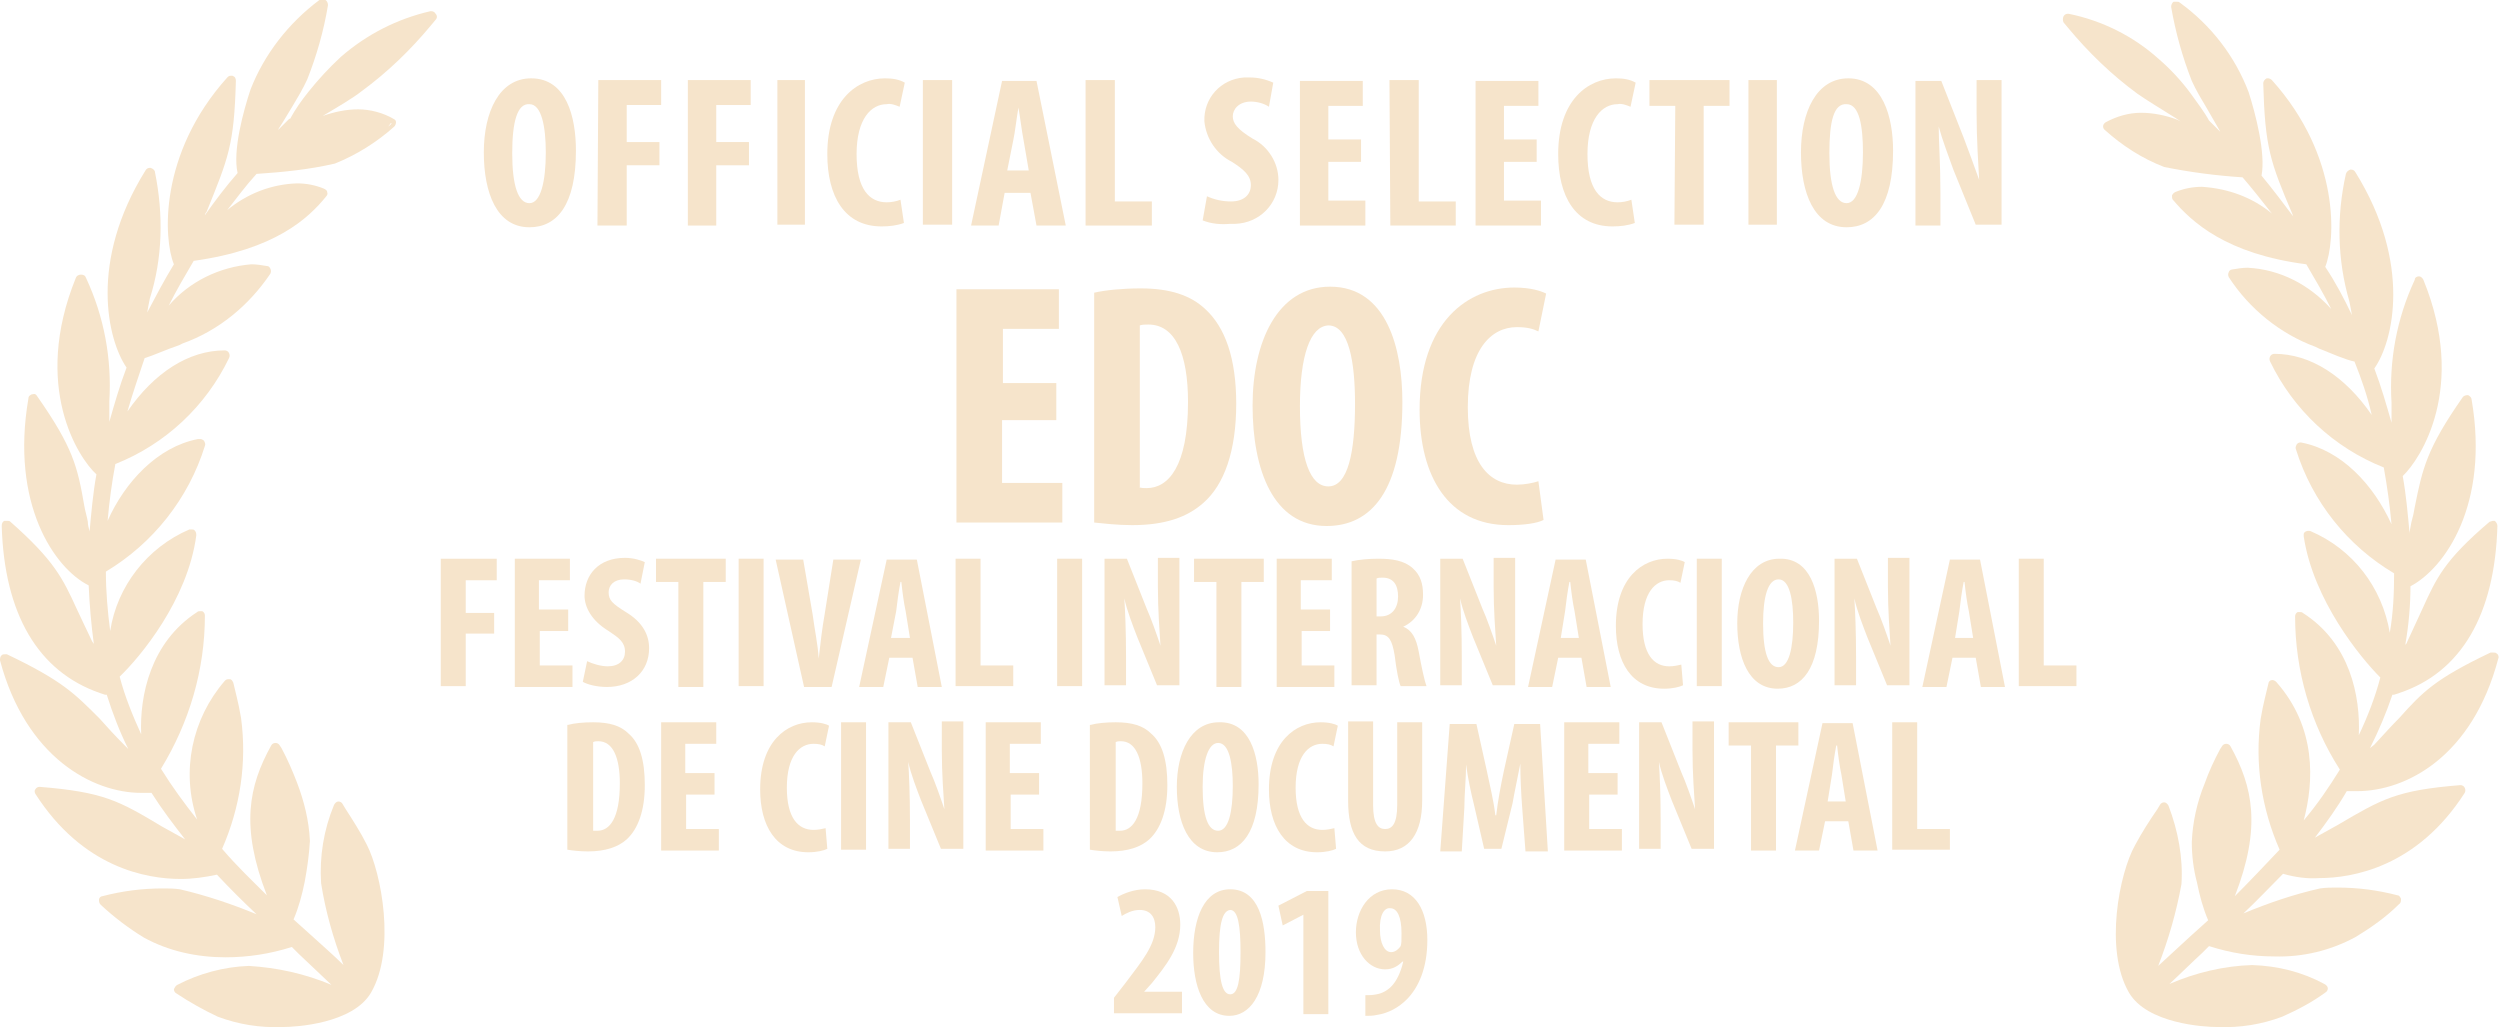 <?xml version="1.0" encoding="utf-8"?>
<!-- Generator: Adobe Illustrator 23.0.3, SVG Export Plug-In . SVG Version: 6.00 Build 0)  -->
<svg version="1.1" id="_x31_9cc555a-1b11-4ced-ac6b-aa1021c0168d"
	 xmlns="http://www.w3.org/2000/svg" xmlns:xlink="http://www.w3.org/1999/xlink" x="0px" y="0px" viewBox="0 0 290.4 119.3"
	 style="enable-background:new 0 0 290.4 119.3;" xml:space="preserve">
<style type="text/css">
	.st0{fill:#F6E4CB;}
</style>
<g>
	<g>
		<g>
			<g>
				<path class="st0" d="M42.6,98.1c-0.7-1.4-1.6-2.8-2.5-4.2l-0.3-0.5c-0.1-0.2-0.3-0.3-0.5-0.3l0,0c-0.2,0-0.4,0.2-0.5,0.4
					c-1.2,2.9-1.7,6-1.5,9.1c0.5,3.2,1.4,6.4,2.6,9.5c-1.2-1.2-2.5-2.3-3.8-3.5l-2-1.8c0.6-1.4,1-2.9,1.3-4.4
					c0.3-1.6,0.5-3.1,0.6-4.7c-0.1-2.4-0.7-4.7-1.5-6.8c-0.5-1.3-1.1-2.7-1.8-4l-0.2-0.3c-0.1-0.2-0.3-0.3-0.5-0.3l0,0
					c-0.2,0-0.4,0.1-0.5,0.3C28.9,91.3,27.9,96,31,104c-1.7-1.7-3.5-3.4-5.2-5.4c2.1-4.8,2.9-10,2.2-15.2c-0.3-1.8-0.7-3.2-0.9-4.1
					c-0.1-0.2-0.2-0.4-0.4-0.4h-0.2c-0.2,0-0.3,0.1-0.4,0.2c-3.8,4.4-5.1,10.5-3.2,16.1c-1.5-1.9-2.9-3.8-4.2-5.9
					c3.3-5.4,5.1-11.5,5.1-17.8c0-0.2-0.1-0.4-0.3-0.5c-0.1,0-0.2,0-0.3,0c-0.1,0-0.2,0-0.3,0.1c-5.4,3.5-6.7,9.7-6.5,14.2
					c-1-2.2-1.9-4.4-2.5-6.7c2.4-2.3,7.9-8.9,8.9-16.4c0-0.2,0-0.4-0.2-0.6c-0.1-0.1-0.2-0.1-0.4-0.1c-0.1,0-0.1,0-0.2,0
					c-4.9,2.1-8.4,6.6-9.2,11.8c-0.3-2.3-0.5-4.6-0.5-6.9c5.5-3.3,9.6-8.5,11.5-14.6c0.1-0.2,0-0.4-0.1-0.6
					c-0.1-0.1-0.3-0.2-0.4-0.2H23c-4.7,0.9-8.5,5-10.5,9.5c0.2-2.3,0.5-4.5,0.9-6.6c5.8-2.3,10.5-6.7,13.2-12.3
					c0.1-0.2,0.1-0.4,0-0.6c-0.1-0.2-0.3-0.3-0.5-0.3l0,0c-4.2,0-8.2,2.6-11.3,7.1c0.6-2.1,1.3-4.1,2-6.2c1-0.3,2.5-1,4-1.5l0.4-0.2
					c4.2-1.5,7.7-4.4,10.2-8.1c0.1-0.2,0.1-0.4,0-0.6c-0.1-0.2-0.2-0.3-0.4-0.3c-0.6-0.1-1.2-0.2-1.8-0.2c-3.7,0.3-7.2,2-9.6,4.8
					c0.9-1.8,1.9-3.5,2.9-5.2c9.4-1.3,13.3-4.9,15.4-7.5c0.1-0.1,0.2-0.3,0.1-0.5c0-0.2-0.2-0.3-0.4-0.4c-1-0.4-2-0.6-3.1-0.6
					c-3,0.1-5.8,1.2-8.1,3.1c1.1-1.4,2.2-2.9,3.4-4.2c3-0.2,6.1-0.5,9.1-1.2c2.5-1,4.9-2.5,6.9-4.3c0.1-0.1,0.2-0.3,0.2-0.5
					c0-0.2-0.1-0.3-0.3-0.4c-1.2-0.7-2.7-1.1-4.1-1.1c-1.4,0-2.8,0.3-4.2,0.8L37,13.8l0.6-0.4c1.5-0.9,3.4-2,4.4-2.8
					c3-2.2,5.7-4.8,8.1-7.7l0.5-0.6c0.2-0.2,0.2-0.5,0-0.7c-0.1-0.2-0.3-0.3-0.5-0.3H50C46.1,2.2,42.6,4,39.6,6.6
					c-1.4,1.3-2.6,2.6-3.8,4.1c-0.8,1-1.5,2-2.1,3.1h-0.1c-0.2,0.2-0.4,0.4-0.6,0.6l-0.7,0.7l0.1-0.2c0.6-0.9,1.1-1.8,1.6-2.6
					c0.6-1,1.2-2,1.7-3.1c1.1-2.8,1.9-5.6,2.4-8.6c0-0.2-0.1-0.5-0.3-0.6c-0.2-0.1-0.5-0.1-0.7,0c-3.6,2.7-6.4,6.3-8,10.4
					c-0.8,2.4-2.1,7.1-1.5,9.7c-1.4,1.6-2.6,3.2-3.8,4.9c0-0.1,0.1-0.3,0.2-0.4c2.5-6.2,3.2-7.7,3.4-15.2c0-0.3-0.1-0.5-0.4-0.6
					c-0.1,0-0.1,0-0.2,0c-0.2,0-0.3,0.1-0.4,0.2c-8,8.9-7.4,18.8-6.2,21.7c-1.1,1.8-2.1,3.7-3.1,5.6c0.1-0.6,0.2-1.1,0.3-1.6
					C18.9,30,19,24.9,18,20c0-0.2-0.2-0.4-0.5-0.5h-0.1c-0.2,0-0.4,0.1-0.5,0.3c-6.6,10.6-4.4,19.7-2.2,22.9c-0.8,2.1-1.4,4.2-2,6.3
					v-2.4c0.3-4.9-0.6-9.8-2.7-14.3c-0.1-0.3-0.3-0.4-0.6-0.4l0,0c-0.2,0-0.5,0.1-0.6,0.4c-5.1,12.6,0.3,20.9,2.4,22.8
					c-0.4,2.2-0.6,4.5-0.8,6.7v-0.1c-0.1-0.4-0.2-0.7-0.2-1.1c-0.1-0.6-0.3-1.2-0.4-1.8C9,54.2,8.5,52,4.3,46
					c-0.1-0.2-0.3-0.3-0.5-0.2H3.7c-0.2,0.1-0.4,0.2-0.4,0.5C1.2,58.5,6.3,66,10.3,68c0.1,2.3,0.3,4.6,0.6,6.8l-0.2-0.3
					C10,73,9.4,71.8,8.9,70.7c-1.6-3.5-2.6-5.6-7.7-10.1c-0.1-0.1-0.2-0.1-0.4-0.1c-0.1,0-0.2,0-0.3,0c-0.2,0.1-0.3,0.3-0.3,0.6
					c0.3,10.2,4.2,16.9,11.4,19.4l0.6,0.2h0.2c0.7,2.2,1.5,4.3,2.5,6.3l-0.4-0.4c-1.2-1.2-2.1-2.2-2.9-3.1C8.7,80.6,7.3,79.1,0.8,76
					c-0.1,0-0.2,0-0.2,0c-0.1,0-0.3,0-0.4,0.1C0,76.3,0,76.5,0,76.7C3,88,10.8,92.1,16.4,92.1c0.4,0,0.8,0,1.2,0
					c1.2,1.9,2.5,3.6,3.9,5.4l-2.7-1.5c-5-3-6.8-4-14.2-4.6l0,0c-0.2,0-0.4,0.1-0.5,0.3C4,91.8,4,92,4.1,92.2
					c5.5,8.6,12.9,9.9,16.9,9.9c1.4,0,2.8-0.2,4.2-0.5c1.5,1.6,3.1,3.2,4.6,4.6c-2.9-1.2-5.9-2.2-8.9-2.9c-0.7-0.1-1.3-0.1-2-0.1
					c-2.4,0-4.7,0.3-7,0.9c-0.2,0-0.4,0.2-0.4,0.4c0,0.2,0,0.4,0.2,0.6c1.5,1.4,3.2,2.7,5,3.8c2.9,1.6,6.2,2.3,9.5,2.3
					c2.6,0,5.2-0.4,7.7-1.2l0.8,0.8l3.8,3.6c-3.1-1.3-6.3-2-9.6-2.2c-2.9,0.1-5.8,0.9-8.3,2.2c-0.2,0.1-0.3,0.3-0.4,0.5
					c0,0.2,0.1,0.4,0.3,0.5c1.5,1,3.1,1.9,4.8,2.7c2.4,0.9,4.9,1.3,7.5,1.2c1.6,0,8.2-0.4,10.3-4C46,110.3,44.3,101.4,42.6,98.1z
					 M45.1,14.7c0.1-0.1,0.2-0.3,0.3-0.4h0.1C45.4,14.5,45.2,14.6,45.1,14.7L45.1,14.7z"/>
				<path class="st0" d="M247.3,115.3c2.1,3.6,8.7,4,10.3,4c2.6,0.1,5.1-0.3,7.5-1.2c1.8-0.8,3.5-1.7,5-2.8c0.2-0.1,0.3-0.3,0.3-0.5
					c0-0.2-0.2-0.4-0.4-0.5c-2.6-1.4-5.4-2.1-8.4-2.2c-3.3,0.1-6.6,0.9-9.6,2.2c1.3-1.2,2.6-2.5,3.8-3.6l0.8-0.8
					c2.5,0.8,5,1.2,7.6,1.2c3.3,0.1,6.6-0.7,9.5-2.3c1.8-1.1,3.5-2.3,5-3.8c0.2-0.1,0.2-0.4,0.2-0.6c-0.1-0.2-0.2-0.4-0.4-0.4
					c-2.3-0.6-4.6-0.9-7-0.9c-0.7,0-1.3,0-2,0.1c-3.1,0.7-6,1.7-8.9,2.9c1.5-1.4,3.1-3.1,4.6-4.6c1.4,0.4,2.8,0.6,4.2,0.5
					c3.9,0,11.4-1.3,16.9-9.9c0.1-0.2,0.1-0.4,0-0.6c-0.1-0.2-0.3-0.3-0.5-0.3l0,0c-7.4,0.6-9.1,1.6-14.2,4.6l-2.7,1.5
					c1.3-1.7,2.6-3.5,3.7-5.4c0.4,0,0.8,0,1.2,0c5.7,0,13.4-4,16.4-15.4c0.1-0.2,0-0.5-0.2-0.6c-0.1-0.1-0.2-0.1-0.4-0.1
					c-0.1,0-0.2,0-0.3,0c-6.5,3.1-7.9,4.6-10.6,7.6c-0.8,0.8-1.7,1.8-2.9,3.1l-0.5,0.4c1-2,1.9-4.1,2.6-6.2h0.2l0.6-0.2
					c7.2-2.4,11.1-9.1,11.4-19.4c0-0.2-0.1-0.4-0.3-0.6c-0.1,0-0.2,0-0.2,0c-0.1,0-0.3,0.1-0.4,0.1c-5.3,4.5-6.2,6.6-7.8,10.1
					c-0.5,1.1-1.1,2.4-1.8,3.9c0,0.1-0.1,0.2-0.2,0.3c0.4-2.3,0.6-4.6,0.6-6.8c4-2.1,9.2-9.5,7.1-21.7c0-0.2-0.2-0.4-0.4-0.5h-0.1
					c-0.2,0-0.4,0.1-0.5,0.2c-4.2,6-4.7,8.3-5.6,12.8c-0.1,0.6-0.2,1.1-0.4,1.8l-0.2,1.1V62c-0.2-2.2-0.4-4.5-0.8-6.7
					c2.1-2,7.5-10.3,2.4-22.8c-0.1-0.2-0.3-0.4-0.5-0.4l0,0c-0.2,0-0.5,0.1-0.5,0.4c-2.1,4.5-3,9.4-2.7,14.3v2.3
					c-0.6-2.1-1.2-4.2-2-6.3c2.2-3.1,4.4-12.2-2.2-22.8c-0.1-0.2-0.3-0.3-0.5-0.3H273c-0.2,0.1-0.4,0.2-0.5,0.5
					c-1.1,4.9-1,10,0.4,14.8c0.1,0.5,0.2,1,0.3,1.6c-0.9-1.9-1.9-3.8-3.1-5.6c1.2-3,1.8-12.8-6.2-21.7c-0.1-0.1-0.3-0.2-0.4-0.2
					h-0.2c-0.2,0.1-0.4,0.3-0.4,0.6c0.2,7.4,0.8,9.1,3.4,15.2c0,0.1,0.1,0.3,0.2,0.4c-1.2-1.6-2.4-3.2-3.8-4.9
					c0.5-2.6-0.7-7.2-1.5-9.7c-1.6-4.2-4.4-7.8-8-10.4c-0.1-0.1-0.2-0.1-0.4-0.1c-0.1,0-0.2,0-0.3,0c-0.2,0.1-0.3,0.4-0.3,0.6
					c0.5,2.9,1.3,5.8,2.4,8.6c0.5,1.1,1.1,2.1,1.7,3.1l1.5,2.6l0.1,0.2l-0.7-0.7l-0.6-0.6l0,0c-0.6-1.1-1.4-2.1-2.1-3.1
					c-1.1-1.5-2.4-2.9-3.8-4.1c-2.9-2.6-6.5-4.4-10.4-5.2h-0.1c-0.2,0-0.4,0.1-0.5,0.3c-0.1,0.2-0.1,0.5,0,0.7l0.5,0.6
					c2.4,2.9,5.1,5.5,8.1,7.7c1,0.7,2.8,1.8,4.4,2.8l0.6,0.4l-0.4-0.2c-1.3-0.5-2.8-0.8-4.2-0.8c-1.4,0-2.8,0.4-4.1,1.1
					c-0.3,0.2-0.4,0.5-0.2,0.8c0,0,0.1,0.1,0.1,0.1c2,1.8,4.3,3.3,6.9,4.3c3,0.6,6,1,9.1,1.2c1.2,1.4,2.3,2.8,3.4,4.2
					c-2.3-1.9-5.1-2.9-8.1-3.1c-1.1,0-2.1,0.2-3.1,0.6c-0.2,0.1-0.3,0.2-0.4,0.4c0,0.2,0,0.4,0.1,0.5c2.2,2.6,6.2,6.3,15.5,7.5
					c1,1.7,2,3.4,2.9,5.2c-2.5-2.8-5.9-4.6-9.7-4.8c-0.6,0-1.2,0.1-1.8,0.2c-0.2,0-0.4,0.2-0.4,0.3c-0.1,0.2-0.1,0.4,0,0.6
					c2.4,3.7,6,6.6,10.1,8.1l0.4,0.2c1.5,0.6,3.1,1.3,4.1,1.5c0.8,2,1.5,4,2,6.2c-3.1-4.5-7.1-7.1-11.3-7.1l0,0
					c-0.2,0-0.4,0.1-0.5,0.3c-0.1,0.2-0.1,0.4,0,0.6c2.7,5.6,7.4,10,13.2,12.3c0.4,2.2,0.7,4.4,0.9,6.6c-2.1-4.6-5.8-8.6-10.5-9.5
					h-0.1c-0.2,0-0.3,0.1-0.4,0.2c-0.1,0.2-0.2,0.4-0.1,0.6c1.9,6.1,6,11.2,11.4,14.4c0,2.3-0.1,4.6-0.5,6.9
					c-0.9-5.3-4.3-9.7-9.2-11.8c-0.3-0.1-0.7,0-0.8,0.3c0,0.1,0,0.2,0,0.3c1.1,7.4,6.6,14.1,8.9,16.4c-0.6,2.3-1.5,4.6-2.5,6.7
					c0.2-4.5-1-10.7-6.5-14.2c-0.1-0.1-0.2-0.1-0.3-0.1c-0.1,0-0.2,0-0.3,0c-0.2,0.1-0.3,0.3-0.3,0.5c0,6.3,1.8,12.5,5.2,17.8
					c-1.3,2.1-2.6,4-4.2,5.9c1.2-4.5,1.5-10.8-3.2-16.1c-0.1-0.1-0.3-0.2-0.4-0.2h-0.1c-0.2,0-0.4,0.2-0.4,0.4
					c-0.2,0.9-0.6,2.3-0.9,4.1c-0.7,5.2,0.1,10.4,2.2,15.2c-1.8,1.9-3.5,3.7-5.2,5.4c3.1-8,2.1-12.7-0.5-17.4
					c-0.1-0.2-0.3-0.3-0.5-0.3l0,0c-0.2,0-0.4,0.1-0.5,0.3l-0.2,0.3c-0.7,1.3-1.3,2.6-1.8,4c-0.9,2.2-1.4,4.5-1.5,6.8
					c0,1.6,0.2,3.2,0.6,4.7c0.3,1.5,0.7,3,1.3,4.4l-2,1.8l-3.8,3.5c1.2-3.1,2.1-6.2,2.7-9.5c0.2-3.1-0.4-6.2-1.5-9.1
					c-0.1-0.2-0.3-0.4-0.5-0.4l0,0c-0.2,0-0.4,0.1-0.5,0.3l-0.3,0.5c-0.9,1.3-1.8,2.7-2.6,4.2C246.2,101.4,244.4,110.3,247.3,115.3z
					 M244.9,14.4L244.9,14.4l0.4,0.4C245.2,14.6,245,14.5,244.9,14.4z"/>
			</g>
		</g>
	</g>
	<g>
		<path class="st0" d="M66.9,17.5c0,6.3-2.2,8.9-5.4,8.9c-3.8,0-5.3-4-5.3-8.7s1.8-8.6,5.5-8.6C65.8,9.1,66.9,13.6,66.9,17.5z
			 M59.5,17.8c0,3.8,0.7,5.8,2,5.8s1.9-2.5,1.9-5.9c0-3-0.5-5.6-1.9-5.6C60.1,12,59.5,14.1,59.5,17.8z"/>
		<path class="st0" d="M69.5,9.3h7.3v2.9h-4v4.3h3.8v2.7h-3.8v7h-3.4L69.5,9.3z"/>
		<path class="st0" d="M79.9,9.3h7.3v2.9h-4v4.3h3.8v2.7h-3.8v7h-3.3V9.3z"/>
		<path class="st0" d="M93.5,9.3v16.8h-3.2V9.3H93.5z"/>
		<path class="st0" d="M105,25.9c-0.8,0.3-1.7,0.4-2.6,0.4c-4.3,0-6.3-3.5-6.3-8.4c0-6.3,3.5-8.8,6.7-8.8c0.8,0,1.6,0.1,2.3,0.5
			l-0.6,2.8c-0.5-0.2-1-0.4-1.5-0.3c-1.8,0-3.5,1.7-3.5,5.8s1.5,5.6,3.5,5.6c0.5,0,1.1-0.1,1.6-0.3L105,25.9z"/>
		<path class="st0" d="M110.6,9.3v16.8h-3.4V9.3H110.6z"/>
		<path class="st0" d="M116.7,22.4l-0.7,3.8h-3.2l3.6-16.8h4l3.4,16.8h-3.4l-0.7-3.8H116.7z M119.5,19.8l-0.6-3.5
			c-0.2-1-0.4-2.7-0.6-3.8l0,0c-0.2,1.1-0.4,2.9-0.6,3.8l-0.7,3.5L119.5,19.8z"/>
		<path class="st0" d="M126.1,9.3h3.4v14.1h4.3v2.8h-7.7V9.3z"/>
		<path class="st0" d="M140.2,22.8c0.9,0.4,1.8,0.6,2.8,0.6c1.5,0,2.3-0.8,2.3-1.9s-0.8-1.8-2.2-2.7c-1.8-0.9-3-2.7-3.2-4.7
			c-0.1-2.7,1.9-4.9,4.6-5.1c0.2,0,0.5,0,0.7,0c0.9,0,1.8,0.2,2.7,0.6l-0.5,2.8c-0.6-0.4-1.4-0.6-2.1-0.6c-1.4,0-2.1,0.9-2.1,1.7
			c0,0.8,0.5,1.5,2.3,2.6c1.8,0.9,3,2.8,3,4.8c0,2.8-2.2,5-5,5.1c-0.2,0-0.4,0-0.6,0c-1.1,0.1-2.2,0-3.2-0.4L140.2,22.8z"/>
		<path class="st0" d="M158.1,18.8h-3.8v4.5h4.3v2.9H151V9.4h7.3v2.9h-4v3.9h3.8V18.8z"/>
		<path class="st0" d="M161.4,9.3h3.4v14.1h4.3v2.8h-7.6L161.4,9.3z"/>
		<path class="st0" d="M178.5,18.8h-3.8v4.5h4.3v2.9h-7.6V9.4h7.3v2.9h-4v3.9h3.8L178.5,18.8z"/>
		<path class="st0" d="M189.9,25.9c-0.8,0.3-1.7,0.4-2.6,0.4c-4.3,0-6.3-3.5-6.3-8.4c0-6.3,3.5-8.8,6.7-8.8c0.8,0,1.6,0.1,2.3,0.5
			l-0.6,2.8c-0.5-0.2-1-0.4-1.5-0.3c-1.8,0-3.5,1.7-3.5,5.8s1.5,5.6,3.5,5.6c0.5,0,1.1-0.1,1.6-0.3L189.9,25.9z"/>
		<path class="st0" d="M194.6,12.3h-3v-3h9.3v3h-3v13.8h-3.4L194.6,12.3z"/>
		<path class="st0" d="M206.4,9.3v16.8h-3.3V9.3H206.4z"/>
		<path class="st0" d="M219.9,17.5c0,6.3-2.2,8.9-5.4,8.9c-3.8,0-5.3-4-5.3-8.7s1.8-8.6,5.5-8.6C218.7,9.1,219.9,13.6,219.9,17.5z
			 M212.5,17.8c0,3.8,0.7,5.8,2,5.8c1.3,0,1.9-2.5,1.9-5.9c0-3-0.4-5.6-1.9-5.6C213,12,212.5,14.1,212.5,17.8z"/>
		<path class="st0" d="M222.5,26.2V9.4h3l2.6,6.6c0.5,1.3,1.3,3.5,1.8,4.9l0,0c-0.1-1.8-0.3-4.7-0.3-7.8V9.3h2.9v16.8h-3l-2.6-6.4
			c-0.5-1.4-1.3-3.5-1.7-5l0,0c0,1.7,0.2,4.3,0.2,7.7v3.8L222.5,26.2z"/>
	</g>
	<g>
		<path class="st0" d="M122.6,48.8h-6.2v7.3h7v4.6h-12.3V33.6H123v4.6h-6.5v6.3h6.2V48.8z"/>
		<path class="st0" d="M127.1,34c1.3-0.3,3.3-0.5,5.4-0.5c3.4,0,5.8,0.8,7.5,2.4c2.3,2.1,3.6,5.7,3.6,11c0,5.5-1.4,9.4-3.8,11.5
			c-1.9,1.7-4.5,2.6-8.3,2.6c-1.7,0-3.4-0.2-4.4-0.3V34z M132.3,56.6c0.3,0.1,0.6,0.1,0.9,0.1c2.5,0,4.8-2.5,4.8-10
			c0-5.6-1.5-9-4.6-9c-0.4,0-0.7,0-1,0.1V56.6z"/>
		<path class="st0" d="M162.9,46.7c0,10.3-3.6,14.4-8.8,14.4c-6.2,0-8.6-6.5-8.6-14c0-7.4,2.9-13.8,9-13.8
			C161.1,33.3,162.9,40.5,162.9,46.7z M151,47.2c0,6.2,1.2,9.3,3.3,9.3c2.3,0,3.1-4,3.1-9.6c0-4.8-0.7-9.1-3.1-9.1
			C152.2,37.9,151,41.3,151,47.2z"/>
		<path class="st0" d="M179.3,60.4c-0.8,0.4-2.3,0.6-4.1,0.6c-7,0-10.3-5.7-10.3-13.4c0-10.3,5.7-14.2,11-14.2
			c1.9,0,3.1,0.4,3.7,0.7l-0.9,4.4c-0.6-0.3-1.3-0.5-2.5-0.5c-3,0-5.7,2.6-5.7,9.3c0,6.5,2.5,9,5.7,9c0.9,0,1.9-0.2,2.5-0.4
			L179.3,60.4z"/>
		<path class="st0" d="M51.3,64.9h6.4v2.5h-3.6v3.8h3.3v2.4h-3.3v6.1h-2.9V64.9z"/>
		<path class="st0" d="M66.1,73.3h-3.4v4h3.8v2.5h-6.7V64.9h6.4v2.5h-3.6v3.4h3.4V73.3z"/>
		<path class="st0" d="M68.2,76.8c0.6,0.3,1.6,0.6,2.4,0.6c1.3,0,2-0.7,2-1.7c0-1.1-0.7-1.6-1.9-2.4c-2-1.2-2.8-2.8-2.8-4.1
			c0-2.4,1.6-4.4,4.7-4.4c1,0,1.9,0.3,2.3,0.5l-0.5,2.5c-0.4-0.3-1.1-0.5-1.9-0.5c-1.2,0-1.8,0.7-1.8,1.5c0,0.9,0.4,1.3,2,2.3
			c2,1.2,2.7,2.7,2.7,4.2c0,2.7-2,4.5-4.9,4.5c-1.2,0-2.3-0.3-2.8-0.6L68.2,76.8z"/>
		<path class="st0" d="M78.8,67.6h-2.6v-2.7h8.1v2.7h-2.6v12.2h-2.9V67.6z"/>
		<path class="st0" d="M88.7,64.9v14.8h-2.9V64.9H88.7z"/>
		<path class="st0" d="M93.4,79.8l-3.3-14.8h3.2l1.1,6.4c0.2,1.6,0.6,3.4,0.7,5.1h0c0.2-1.8,0.4-3.5,0.7-5.2l1-6.3h3.2l-3.4,14.8
			H93.4z"/>
		<path class="st0" d="M103.3,76.4l-0.7,3.4h-2.8l3.2-14.8h3.5l2.9,14.8h-2.8l-0.6-3.4H103.3z M105.7,74.1l-0.5-3.1
			c-0.2-0.9-0.4-2.4-0.5-3.4h-0.1c-0.2,1-0.4,2.5-0.5,3.4l-0.6,3.1H105.7z"/>
		<path class="st0" d="M111,64.9h2.9v12.4h3.8v2.4H111V64.9z"/>
		<path class="st0" d="M125.7,64.9v14.8h-2.9V64.9H125.7z"/>
		<path class="st0" d="M128.3,79.8V64.9h2.6l2.3,5.8c0.5,1.1,1.2,3.1,1.6,4.3h0c-0.1-1.6-0.3-4.1-0.3-6.9v-3.3h2.5v14.8h-2.6
			l-2.3-5.6c-0.5-1.3-1.2-3.1-1.5-4.5h0c0.1,1.5,0.2,3.8,0.2,6.8v3.3H128.3z"/>
		<path class="st0" d="M141.3,67.6h-2.6v-2.7h8.1v2.7h-2.6v12.2h-2.9V67.6z"/>
		<path class="st0" d="M154.6,73.3h-3.4v4h3.8v2.5h-6.7V64.9h6.4v2.5h-3.6v3.4h3.4V73.3z"/>
		<path class="st0" d="M157,65.2c0.9-0.2,2-0.3,3.1-0.3c1.6,0,3,0.2,4,1.1c0.9,0.8,1.2,1.8,1.2,3.1c0,1.6-0.8,3-2.3,3.7v0
			c1,0.4,1.5,1.3,1.8,2.9c0.3,1.7,0.7,3.5,0.9,4h-3c-0.2-0.4-0.5-1.9-0.7-3.6c-0.3-1.8-0.7-2.4-1.7-2.4h-0.4v5.9H157V65.2z
			 M159.9,71.6h0.5c1.3,0,2-1,2-2.3c0-1.3-0.5-2.2-1.8-2.2c-0.3,0-0.5,0-0.7,0.1V71.6z"/>
		<path class="st0" d="M167.3,79.8V64.9h2.6l2.3,5.8c0.5,1.1,1.2,3.1,1.6,4.3h0c-0.1-1.6-0.3-4.1-0.3-6.9v-3.3h2.5v14.8h-2.6
			l-2.3-5.6c-0.5-1.3-1.2-3.1-1.5-4.5h0c0.1,1.5,0.2,3.8,0.2,6.8v3.3H167.3z"/>
		<path class="st0" d="M181,76.4l-0.7,3.4h-2.8l3.2-14.8h3.5l2.9,14.8h-2.8l-0.6-3.4H181z M183.4,74.1l-0.5-3.1
			c-0.2-0.9-0.4-2.4-0.5-3.4h-0.1c-0.2,1-0.4,2.5-0.5,3.4l-0.5,3.1H183.4z"/>
		<path class="st0" d="M195.5,79.6c-0.4,0.2-1.2,0.4-2.2,0.4c-3.8,0-5.6-3.1-5.6-7.3c0-5.6,3.1-7.8,6-7.8c1,0,1.7,0.2,2,0.4
			l-0.5,2.4c-0.3-0.2-0.7-0.3-1.3-0.3c-1.6,0-3.1,1.4-3.1,5.1c0,3.5,1.3,4.9,3.1,4.9c0.5,0,1-0.1,1.4-0.2L195.5,79.6z"/>
		<path class="st0" d="M200,64.9v14.8h-2.9V64.9H200z"/>
		<path class="st0" d="M211.3,72.1c0,5.6-2,7.9-4.8,7.9c-3.4,0-4.7-3.6-4.7-7.6c0-4,1.6-7.5,4.9-7.5
			C210.3,64.8,211.3,68.7,211.3,72.1z M204.8,72.4c0,3.4,0.6,5.1,1.8,5.1c1.2,0,1.7-2.2,1.7-5.2c0-2.6-0.4-5-1.7-5
			C205.4,67.3,204.8,69.2,204.8,72.4z"/>
		<path class="st0" d="M213.1,79.8V64.9h2.6l2.3,5.8c0.5,1.1,1.2,3.1,1.6,4.3h0c-0.1-1.6-0.3-4.1-0.3-6.9v-3.3h2.5v14.8h-2.6
			l-2.3-5.6c-0.5-1.3-1.2-3.1-1.5-4.5h0c0.1,1.5,0.2,3.8,0.2,6.8v3.3H213.1z"/>
		<path class="st0" d="M226.8,76.4l-0.7,3.4h-2.8l3.2-14.8h3.5l2.9,14.8h-2.8l-0.6-3.4H226.8z M229.2,74.1l-0.5-3.1
			c-0.2-0.9-0.4-2.4-0.5-3.4h-0.1c-0.2,1-0.4,2.5-0.5,3.4l-0.5,3.1H229.2z"/>
		<path class="st0" d="M234.5,64.9h2.9v12.4h3.8v2.4h-6.7V64.9z"/>
		<path class="st0" d="M66,84.2c0.7-0.2,1.8-0.3,2.9-0.3c1.9,0,3.2,0.4,4.1,1.3c1.3,1.1,1.9,3.1,1.9,6c0,3-0.8,5.1-2.1,6.3
			c-1,0.9-2.5,1.4-4.5,1.4c-0.9,0-1.8-0.1-2.4-0.2V84.2z M68.9,96.5c0.2,0,0.4,0,0.5,0c1.4,0,2.6-1.4,2.6-5.5c0-3-0.8-4.9-2.5-4.9
			c-0.2,0-0.4,0-0.6,0.1V96.5z"/>
		<path class="st0" d="M83.1,92.3h-3.4v4h3.8v2.5h-6.7V83.9h6.4v2.5h-3.6v3.4h3.4V92.3z"/>
		<path class="st0" d="M96.1,98.6c-0.4,0.2-1.2,0.4-2.2,0.4c-3.8,0-5.6-3.1-5.6-7.3c0-5.6,3.1-7.8,6-7.8c1,0,1.7,0.2,2,0.4l-0.5,2.4
			c-0.3-0.2-0.7-0.3-1.3-0.3c-1.6,0-3.1,1.4-3.1,5.1c0,3.5,1.3,4.9,3.1,4.9c0.5,0,1-0.1,1.4-0.2L96.1,98.6z"/>
		<path class="st0" d="M100.6,83.9v14.8h-2.9V83.9H100.6z"/>
		<path class="st0" d="M103.2,98.8V83.9h2.6l2.3,5.8c0.5,1.1,1.2,3.1,1.6,4.3h0c-0.1-1.6-0.3-4.1-0.3-6.9v-3.3h2.5v14.8h-2.6
			l-2.3-5.6c-0.5-1.3-1.2-3.1-1.5-4.5h0c0.1,1.5,0.2,3.8,0.2,6.8v3.3H103.2z"/>
		<path class="st0" d="M120.8,92.3h-3.4v4h3.8v2.5h-6.7V83.9h6.4v2.5h-3.6v3.4h3.4V92.3z"/>
		<path class="st0" d="M126.7,84.2c0.7-0.2,1.8-0.3,2.9-0.3c1.9,0,3.2,0.4,4.1,1.3c1.3,1.1,1.9,3.1,1.9,6c0,3-0.8,5.1-2.1,6.3
			c-1,0.9-2.5,1.4-4.5,1.4c-0.9,0-1.8-0.1-2.4-0.2V84.2z M129.6,96.5c0.2,0,0.4,0,0.5,0c1.4,0,2.6-1.4,2.6-5.5c0-3-0.8-4.9-2.5-4.9
			c-0.2,0-0.4,0-0.6,0.1V96.5z"/>
		<path class="st0" d="M146.2,91.1c0,5.6-2,7.9-4.8,7.9c-3.4,0-4.7-3.6-4.7-7.6c0-4,1.6-7.5,4.9-7.5
			C145.2,83.8,146.2,87.7,146.2,91.1z M139.7,91.4c0,3.4,0.6,5.1,1.8,5.1c1.2,0,1.7-2.2,1.7-5.2c0-2.6-0.4-5-1.7-5
			C140.4,86.3,139.7,88.2,139.7,91.4z"/>
		<path class="st0" d="M155.2,98.6c-0.4,0.2-1.2,0.4-2.2,0.4c-3.8,0-5.6-3.1-5.6-7.3c0-5.6,3.1-7.8,6-7.8c1,0,1.7,0.2,2,0.4
			l-0.5,2.4c-0.3-0.2-0.7-0.3-1.3-0.3c-1.6,0-3.1,1.4-3.1,5.1c0,3.5,1.3,4.9,3.1,4.9c0.5,0,1-0.1,1.4-0.2L155.2,98.6z"/>
		<path class="st0" d="M159.5,83.9v9.6c0,2.2,0.6,2.8,1.4,2.8c0.8,0,1.4-0.6,1.4-2.8v-9.6h2.9v9.1c0,3.8-1.5,5.9-4.3,5.9
			c-3.1,0-4.3-2.1-4.3-5.9v-9.2H159.5z"/>
		<path class="st0" d="M176.8,93.6c-0.1-1.4-0.2-3.3-0.2-4.9h0c-0.3,1.6-0.7,3.4-0.9,4.6l-1.3,5.3h-2l-1.2-5.2
			c-0.3-1.2-0.7-3-0.9-4.6h0c0,1.6-0.2,3.5-0.2,5l-0.3,5.1h-2.5l1.1-14.8h3.1l1.2,5.4c0.4,1.9,0.8,3.5,1,5.2h0.1
			c0.2-1.7,0.5-3.3,0.9-5.2l1.2-5.4h3l0.9,14.8h-2.6L176.8,93.6z"/>
		<path class="st0" d="M188,92.3h-3.4v4h3.8v2.5h-6.7V83.9h6.4v2.5h-3.6v3.4h3.4V92.3z"/>
		<path class="st0" d="M190.4,98.8V83.9h2.6l2.3,5.8c0.5,1.1,1.2,3.1,1.6,4.3h0c-0.1-1.6-0.3-4.1-0.3-6.9v-3.3h2.5v14.8h-2.6
			l-2.3-5.6c-0.5-1.3-1.2-3.1-1.5-4.5h0c0.1,1.5,0.2,3.8,0.2,6.8v3.3H190.4z"/>
		<path class="st0" d="M203.4,86.6h-2.6v-2.7h8.1v2.7h-2.6v12.2h-2.9V86.6z"/>
		<path class="st0" d="M212,95.4l-0.7,3.4h-2.8l3.2-14.8h3.5l2.9,14.8h-2.8l-0.6-3.4H212z M214.4,93.1l-0.5-3.1
			c-0.2-0.9-0.4-2.4-0.5-3.4h-0.1c-0.2,1-0.4,2.5-0.5,3.4l-0.5,3.1H214.4z"/>
		<path class="st0" d="M219.8,83.9h2.9v12.4h3.8v2.4h-6.7V83.9z"/>
		<path class="st0" d="M129.4,117.8v-1.9l1.4-1.8c1.8-2.4,3.4-4.3,3.4-6.4c0-1.2-0.6-2-1.8-2c-0.9,0-1.6,0.4-2.1,0.7l-0.5-2.2
			c0.7-0.4,1.9-0.9,3.2-0.9c3.1,0,4.1,2.1,4.1,4.1c0,2.7-1.7,4.8-3.3,6.8l-0.9,1v0h4.4v2.5H129.4z"/>
		<path class="st0" d="M147,110.6c0,5.1-1.9,7.4-4.2,7.4c-3.1,0-4.2-3.6-4.2-7.3c0-4.1,1.3-7.4,4.3-7.4
			C146.3,103.3,147,107.2,147,110.6z M141.6,110.6c0,3.3,0.4,4.9,1.3,4.9c0.9,0,1.2-1.6,1.2-4.9c0-3.1-0.3-4.9-1.2-4.9
			C142,105.8,141.6,107.3,141.6,110.6z"/>
		<path class="st0" d="M151.5,106.2L151.5,106.2l-2.5,1.3l-0.5-2.3l3.3-1.7h2.5v14.3h-2.9V106.2z"/>
		<path class="st0" d="M158.6,115.6c0.6,0,0.8,0,1.3-0.1c0.6-0.1,1.2-0.4,1.7-0.9c0.6-0.6,1.1-1.6,1.4-2.9h-0.1
			c-0.5,0.5-1.1,0.9-2,0.9c-1.8,0-3.4-1.7-3.4-4.3c0-2.5,1.5-5,4.2-5c2.7,0,4.1,2.4,4.1,5.9c0,3.2-1,5.5-2.4,6.9
			c-0.9,0.9-2.1,1.6-3.5,1.8c-0.4,0.1-0.9,0.1-1.3,0.1V115.6z M160.3,108.1c0,1.4,0.5,2.5,1.3,2.5c0.5,0,0.9-0.4,1.1-0.7
			c0.1-0.3,0.1-0.6,0.1-1.5c0-1.9-0.5-2.9-1.3-2.9C160.8,105.4,160.2,106.3,160.3,108.1z"/>
	</g>
</g>
</svg>
